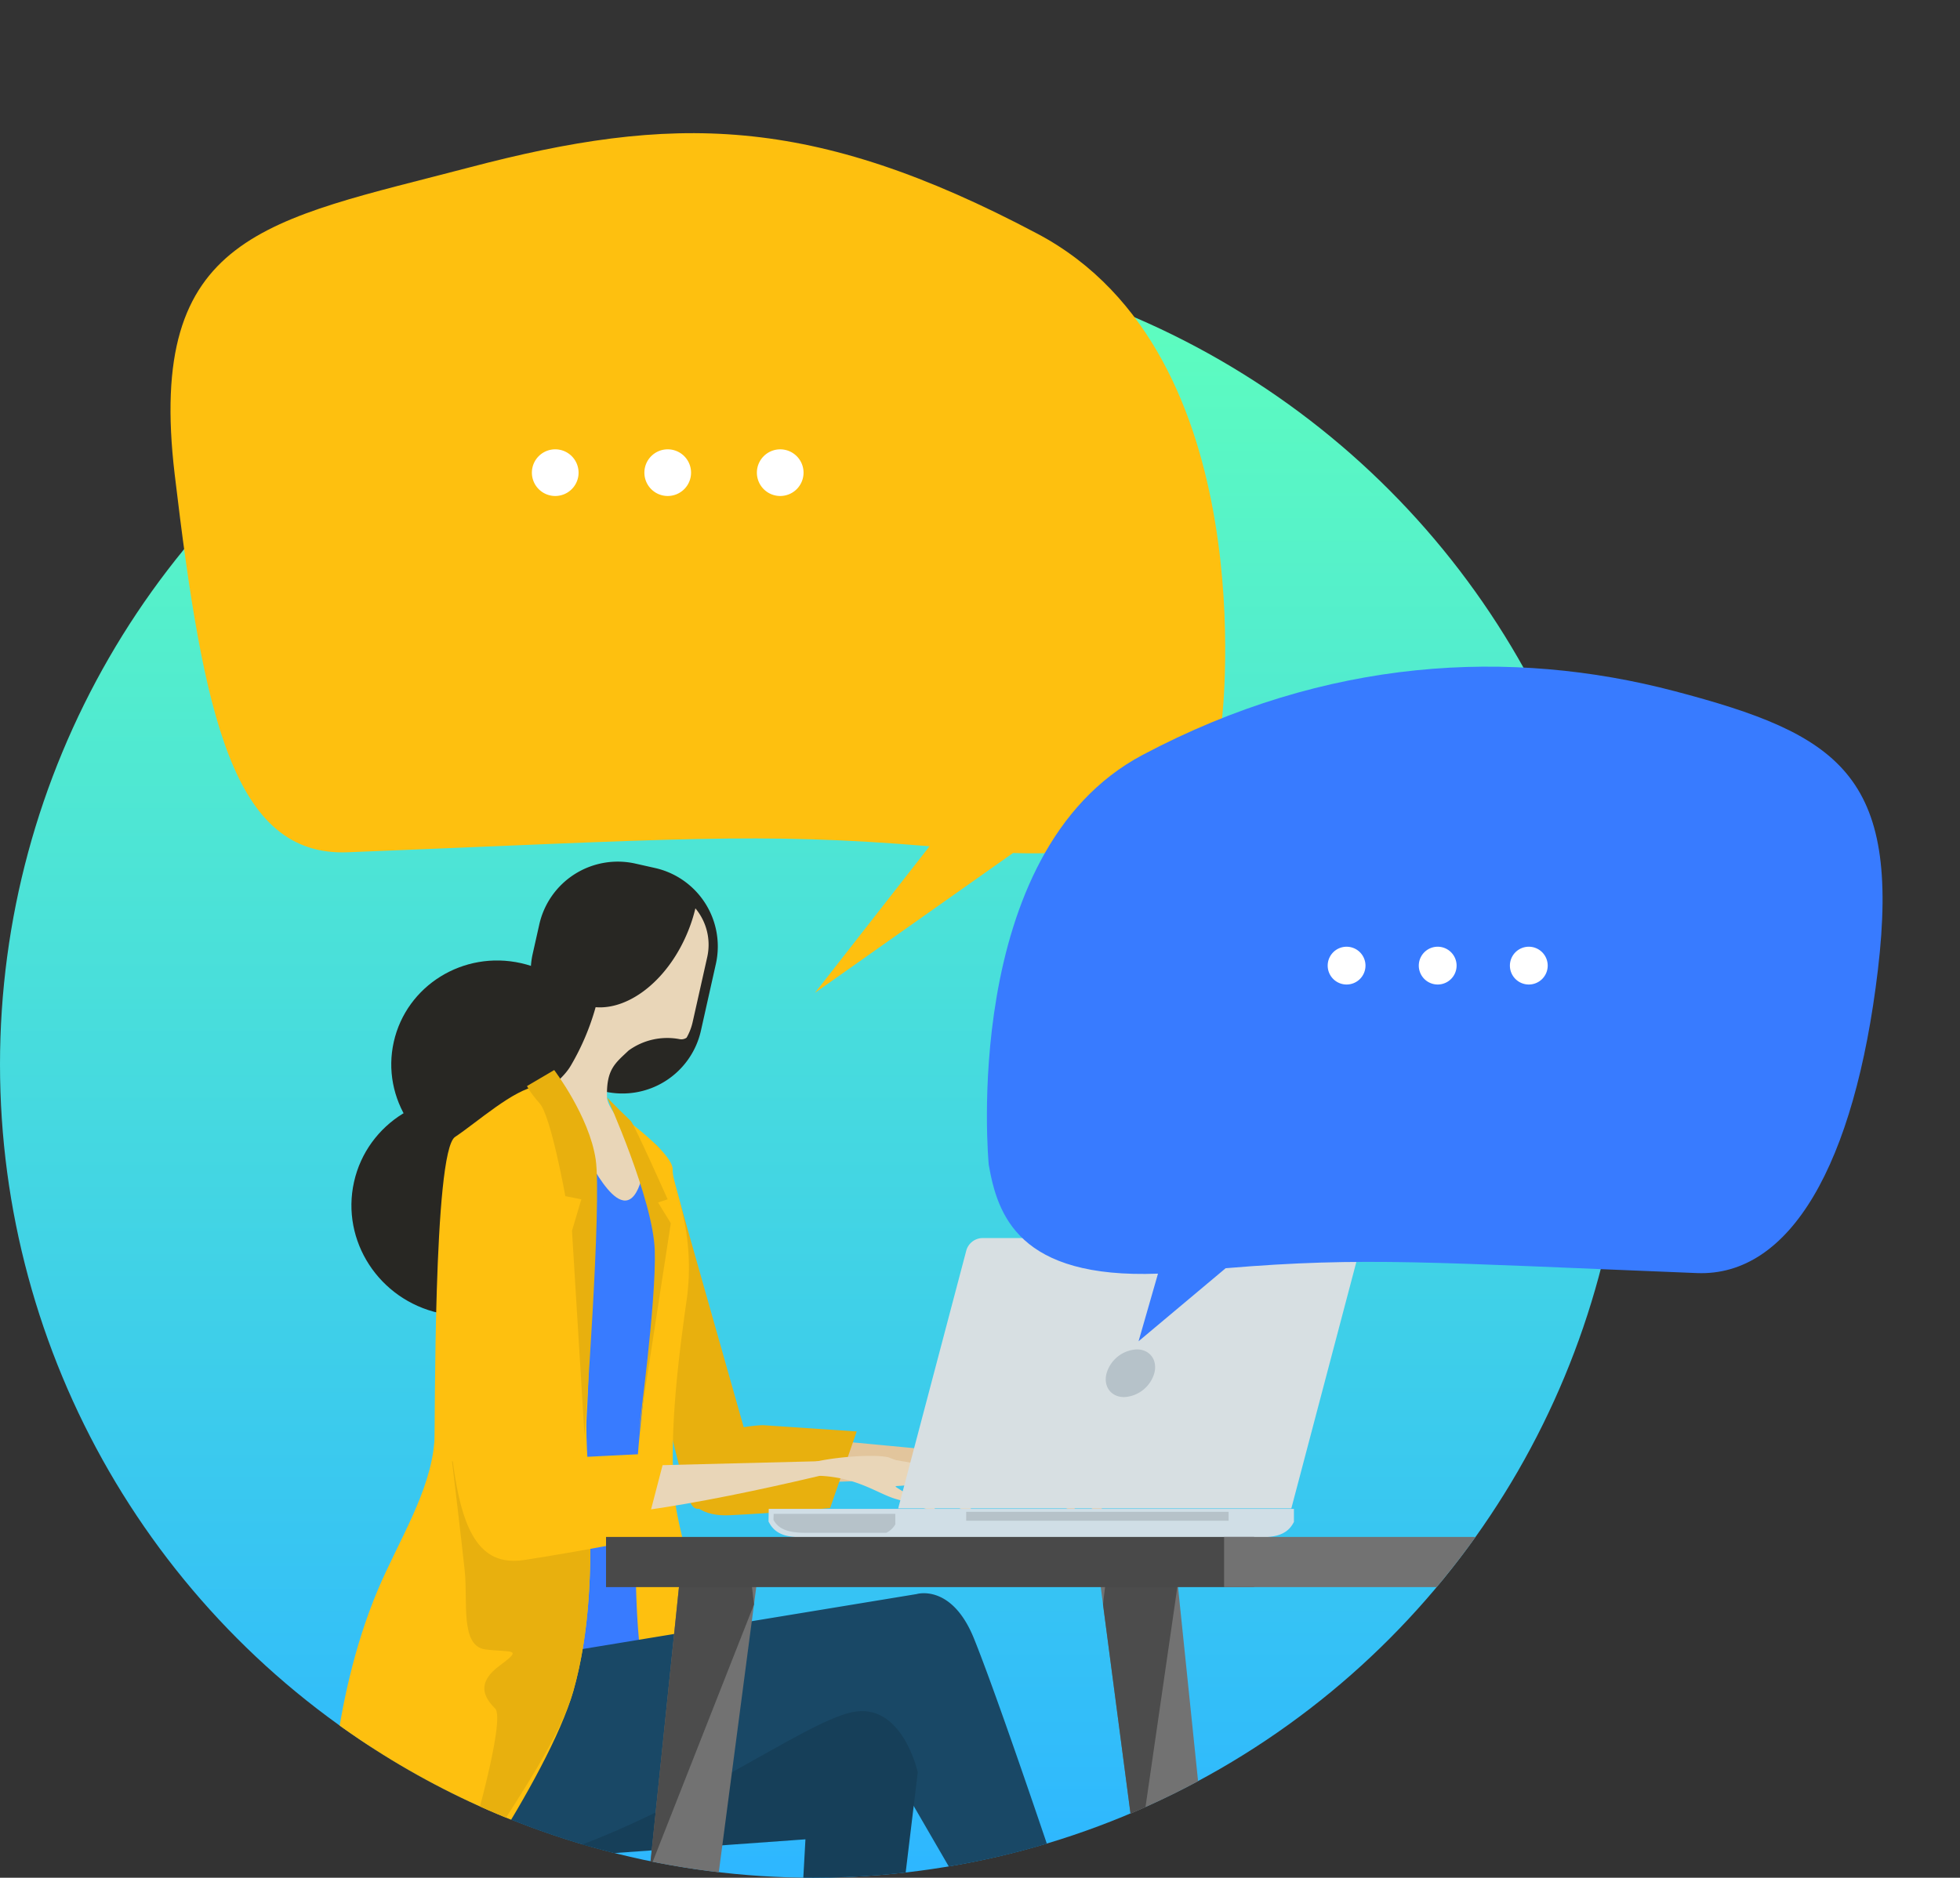 <svg xmlns="http://www.w3.org/2000/svg" xmlns:xlink="http://www.w3.org/1999/xlink" width="559" height="535.667" viewBox="0 0 559 535.667"><rect x="0" y="0" width="559" height="535.667" fill="#333333" stroke="none"/><defs><linearGradient id="a" x1="0.5" x2="0.5" y2="1" gradientUnits="objectBoundingBox"><stop offset="0" stop-color="#5fffbd"/><stop offset="1" stop-color="#2eb7ff"/></linearGradient><clipPath id="c"><path d="M-7688,303.666a230.918,230.918,0,0,1,37.486-126.494L-7684,57.576-7482.629,0-7351,57.576l76.741,85.049,95.492,34.031L-7129,200.086v128.3l-33.75,44.713L-7224,390.529l-15.517-3.268c-33.552,86.817-117.828,148.406-216.482,148.406C-7584.129,535.667-7688,431.8-7688,303.666Z" transform="translate(8587 2711.333)" fill="url(#a)"/></clipPath><clipPath id="d"><rect width="510.37" height="653.388" fill="none"/></clipPath></defs><g transform="translate(-899 -2711.333)"><circle cx="232" cy="232" r="232" transform="translate(899 2783)" fill="url(#a)"/><g clip-path="url(#c)"><g transform="translate(947.63 2749.323)"><g clip-path="url(#d)"><path d="M129.794,314.631s.138,5.363,26.176,5.39,64.246-6.382,64.246-6.382l-60.046-5.673s-23.057-1.075-30.375,6.666" transform="translate(27.335 64.849)" fill="#e2c59c"/><path d="M188.3,314.848c12.376.395,17.5,6.767,22.339,8.84a86.166,86.166,0,0,1,9.653,5.123c-2.588-5.386-6.584-5.661-8.532-7.436s-1.45-.9,2.961-1.09c2.508-.108,6.771,4.447,9.877,7,2.678,2.2,4.388,2.424,4.388,2.424a54.621,54.621,0,0,0-7.03-8.29,64.025,64.025,0,0,0-12.2-8.933c-2.619-1.12-10.891-1.663-16.813-1.071-6.674.679-13.56,3.154-4.646,3.434" transform="translate(38.765 65.534)" fill="#e2c59c"/><path d="M204.729,312.439s9.4,2.708,11.027,4.011c1.13.91,5.808,6.144,5.808,6.144a12.386,12.386,0,0,1-5.509-2.674c-1.988-1.978-11.326-7.48-11.326-7.48" transform="translate(43.117 65.802)" fill="#e2c59c"/><path d="M143.5,304.451s-24,.683-22.843,14.946c.649,8.1,6.03,11.09,13.283,10.757,13.489-.627,28.792-2.062,28.792-2.062l7.57-21.847Z" transform="translate(25.402 64.119)" fill="#e8b00e"/><path d="M141.43,320.394l-20.936-73.922s-3.087-10.836-8.858-9.015c-8.312,2.61-4.547,11.516-4,16.741,1.1,10.645-.04,15.222,6.658,41.018,4.126,15.91,7.548,34.194,11.27,44.687,2.562,7.235,7.7-2.823,15.037-5.427,13.691-4.864.832-14.082.832-14.082" transform="translate(22.39 49.966)" fill="#e8b00e"/><path d="M112.237,231.51c-3.61,16.1-19.853,26.154-36.284,22.469s-26.843-19.714-23.23-35.8,19.847-26.152,36.285-22.465,26.836,19.709,23.229,35.8" transform="translate(10.953 41.057)" fill="#282723"/><path d="M133.4,219.888a22.938,22.938,0,0,1-27.4,17.36l-3.221-11.883a22.935,22.935,0,0,1-17.358-27.39l1.885-8.392A22.937,22.937,0,0,1,114.7,172.215l5.6,1.258a22.931,22.931,0,0,1,17.361,27.389Z" transform="translate(17.873 36.152)" fill="#282723"/><path d="M131.8,182.661a44.4,44.4,0,0,1-1.953,6.18c-5.476,13.869-16.656,22.824-26.5,22.027a70,70,0,0,1-7.054,16.624c-3.052,5.27-11.031,9.766-11.031,9.766-3.865,9.674,34.853,42.07,36.507,41.222,3.518-1.8-2.784-25.066-9.115-32.269-2.977-3.382-6-7.365-6.061-9.641-.225-7.986,2.307-9.684,6.158-13.343a18.76,18.76,0,0,1,14.463-3.259,2.618,2.618,0,0,0,2.074-.4,15.956,15.956,0,0,0,1.743-4.519l4.14-18.453a16.194,16.194,0,0,0-3.372-13.93" transform="translate(17.899 38.469)" fill="#e9d6b8"/><path d="M90.494,376.627s9.917,8.985,12.708,9.785c3.732,1.064,14.185-3.454,14.185-3.454s-2.885-46.584-1.811-65.041,5.4-23.792,4.916-29.5c-.805-9.113,6.6-13.771,4.414-20.715s-7.684-31.924-8.054-28.452c-3.225,29.523-14.545,6.754-16.815,3.186-1.236-1.958-9.542,134.186-9.542,134.186" transform="translate(19.059 50.319)" fill="#387bff"/><path d="M108.023,232.778s13.122,9.628,12.95,14.068,6.778,17.585,3.96,37.331c-3.217,22.549-4.421,37.692-3.758,52.074s7.287,26.851,7.513,44.559c.18,13.872-3,15.112-3,15.112a11.5,11.5,0,0,1-11.262-2.479c-5.149-4.74-4.233-52.215-3.455-64.169s4.512-40.1,5.37-48.315a87.018,87.018,0,0,0-1.077-23.084,97.76,97.76,0,0,0-5.5-20.017c-.255-.638-3.671-3.369-3.884-3.87-.935-2.157,1.075-2.415,2.146-1.209" transform="translate(22.248 48.873)" fill="#fec00f"/><path d="M105.529,265.294c-3.775,16.8-20.738,27.308-37.9,23.463s-28.024-20.59-24.267-37.4S64.1,224.047,81.263,227.9s28.024,20.586,24.267,37.4" transform="translate(8.976 47.829)" fill="#282723"/><path d="M149.751,484.3,143.8,529.98l25.735,11.813,14.292,3.012-25.357-18.934,8.294-41.209Z" transform="translate(30.285 101.998)" fill="#e9d6b8"/><path d="M142.4,529.631l5.592,1.455,3.755-3.373L172.3,537.7l18.237,4.168a3.361,3.361,0,0,0-.381-2.2c-2.3-2.887-15.07-9.335-15.07-9.335s-.2,4.236-2.021,4.352-17.577-7.873-21.222-10.1c-6.27-3.835-7.448-6.214-7.921-5.921-1.268.787-1.528,10.962-1.528,10.962" transform="translate(29.99 109.23)" fill="#161711"/><path d="M200.043,432.657l20.448,38.927,28.289-1.391,14.068-3.909-31.24-5.107-17.055-33.261Z" transform="translate(42.13 90.121)" fill="#e9d6b8"/><path d="M218.981,472.164l5.623-1.281,1.775-4.725,25.367-.363,15.14-3.436a12.72,12.72,0,0,0-2.958-2.438c-3.373-1.358-15.346-2.057-15.346-2.057s1.26,3.309-.3,4.258-18.985,1.51-23.25,1.211c-7.334-.508-9.468-2.08-9.76-1.594-.765,1.28,3.706,10.426,3.706,10.426" transform="translate(45.32 96.429)" fill="#161711"/><path d="M82.879,335.678l15.258,6.635,6.634,19.906,98.156-16.157s10-3.083,16.37,12.707c9.058,22.485,32.116,92.367,32.116,92.367l-14.6,15.261-45.778-78.962S97.22,431.441,66.288,421.941c-11.872-3.646-20.936-24.612-19.247-45.786a272.508,272.508,0,0,1,4.65-31.849Z" transform="translate(9.864 70.696)" fill="#194866"/><path d="M87.573,413.813l75.07-5.4-6.454,115.834,22.135.706,16.352-135.664s-4.41-20.187-18.749-17.145S126.9,401.771,87.573,413.813" transform="translate(18.443 78.31)" fill="#163f59"/><path d="M66.044,469.5s33.818-47.175,40.979-72.4c8.547-30.114,3.024-65.926,3.782-78.088,1.39-22.364,1.075-65.5,1.374-70.868s-3.788-10.866-3.788-10.866-4.178-13.674-11.744-12.668c-6.661.89-16.924,10.151-23.368,14.451-6.3,4.2-5.591,83-5.9,86.966-1.136,14.315-10.192,28.214-16.1,42.2C37.359,401.2,37.359,438.08,37.359,438.08s5.495,26.552,28.685,31.417" transform="translate(7.868 47.293)" fill="#fec00f"/><path d="M79.788,325.55s.826,5.76,31.675,2.362c30.868-3.409,75.426-15.349,75.426-15.349l-71.871,1.8s-27.461,1.89-35.23,11.191" transform="translate(16.804 65.828)" fill="#e9d6b8"/><path d="M149.281,317.489c14.725-1.207,21.539,4.98,27.533,6.584a107.633,107.633,0,0,1,12.044,4.241c-3.712-5.454-8.473-5.227-11-6.888s-1.826-.778,3.38-1.564c2.967-.447,8.563,3.9,12.539,6.235,3.432,2.022,5.5,2.04,5.5,2.04a60.441,60.441,0,0,0-9.328-8,75.723,75.723,0,0,0-15.525-8.025c-3.226-.858-13.1-.358-20.045,1.069-7.839,1.609-15.7,5.184-5.1,4.31" transform="translate(30.357 65.644)" fill="#e9d6b8"/><path d="M168.527,312.309s11.455,1.68,13.538,2.873c1.445.822,7.607,5.85,7.607,5.85s-4.247-.277-6.842-2.151-14.3-6.571-14.3-6.571" transform="translate(35.493 65.774)" fill="#e9d6b8"/><path d="M105.6,327,66.316,312.921s2.734,22.764,3.64,31.419-1.362,21.4,5.925,22.31,10.927-.458,4.1,4.554-4.547,9.106-1.366,12.294-7.285,38.7-7.285,38.7,1.041.528,4.1,2.28c9.7-15.341,21.733-32.747,25.5-45.99,4.857-17.118,5.175-36.076,4.674-51.487" transform="translate(13.967 65.903)" fill="#e8b00e"/><path d="M95.819,328.462l-3.428-72.923s-3.939-15.28-9.669-18.786c-6.8-4.161-16.14,3.552-16.14,3.552S61.8,251.686,65,305.466c2.151,35.966,5.462,54.587,22.526,51.959,15.911-2.455,33.885-6.012,33.885-6.012l6.384-24.537Z" transform="translate(13.457 49.602)" fill="#fec00f"/><path d="M140.947,327.914c-.023-.04-.04-.08-.061-.115l.061-3.621H290.73V327.8a.216.216,0,0,1,0,.115l-.385.673c-1.919,3.135-5.374,3.7-9.336,3.7H150.668c-3.96,0-7.414-.569-9.33-3.7Z" transform="translate(29.671 68.274)" fill="#d0dee6"/><path d="M176.8,328.276a.131.131,0,0,1,0,.1l-.373.545a6.07,6.07,0,0,1-2.189,1.841H151.456c-3.8,0-7.123-.454-8.972-2.989l-.361-.551a1.131,1.131,0,0,1-.069-.092l.044-1.782h34.7Z" transform="translate(29.917 68.521)" fill="#b6c2c9"/><rect width="74.841" height="2.556" transform="translate(226.933 393.289)" fill="#b6c2c9"/><path d="M171.436,337.486l19.429-73.6a4.875,4.875,0,0,1,4.437-3.52H300.386a2.616,2.616,0,0,1,2.583,3.52l-19.412,73.6Z" transform="translate(36.105 54.835)" fill="#d7dfe2"/><path d="M220.566,293.406c-.992,3.757,1.254,6.8,5.009,6.8a9.465,9.465,0,0,0,8.6-6.8c.992-3.761-1.247-6.811-5.007-6.811a9.475,9.475,0,0,0-8.6,6.811" transform="translate(46.403 60.359)" fill="#b6c2c9"/><path d="M366.563,582.337h15.33L356.606,337.364H334.373Z" transform="translate(70.421 71.051)" fill="#727272"/><path d="M335.6,348.659l9.748,74.187,11.567-79.953-.567-5.529H336.909Z" transform="translate(70.679 71.051)" fill="#4c4c4c"/><path d="M250.656,582.337h15.326l-25.3-244.973H218.463Z" transform="translate(46.01 71.051)" fill="#727272"/><path d="M219.687,348.659l9.744,74.187,11.576-79.953-.579-5.529H221Z" transform="translate(46.267 71.051)" fill="#4c4c4c"/><path d="M114.768,582.337H99.434l25.29-244.973h22.23Z" transform="translate(20.941 71.051)" fill="#727272"/><path d="M142.641,348.659l-29.753,75.6,8.437-81.366.565-5.529h19.433Z" transform="translate(23.775 71.051)" fill="#4c4c4c"/><rect width="184.833" height="14.315" transform="translate(124.213 400.462)" fill="#494949"/><rect width="209.875" height="14.315" transform="translate(300.494 400.462)" fill="#727272"/><path d="M91.741,220.773s10.017,13.205,11.834,25.5-3.185,78.773-3.185,78.773l-3.574-58.417,2.663-8.973-4.559-.909s-4.094-22.767-7.283-26.413-3.644-5.006-3.644-5.006Z" transform="translate(17.689 46.496)" fill="#e8b00e"/><path d="M102.831,227.192s13.163,29.11,13.624,43.679-4.553,51.457-4.553,51.457l9.128-59.208-3.639-5.92,2.734-.912s-9.541-21.412-10.478-22.31c-5.34-5.138-6.816-6.785-6.816-6.785" transform="translate(21.657 47.848)" fill="#e8b00e"/><path d="M247.3,28.714C182.52-5.64,142.9-5.385,85.2,9.783S-6.984,28.467,1.193,97.341s16.648,109.094,49.332,107.8c93.311-3.7,116.952-5.813,165.95-1.712L183.8,245.242l56.5-39.9c49.071,1.834,56.51-20.648,59.6-38.367,0,0,12.176-103.906-52.6-138.261" transform="translate(0 0)" fill="#fec00f"/><path d="M98.448,81.157A6.655,6.655,0,1,0,91.8,87.812a6.651,6.651,0,0,0,6.651-6.655" transform="translate(17.93 15.69)" fill="#fff"/><path d="M124.951,81.157a6.655,6.655,0,1,0-6.654,6.655,6.658,6.658,0,0,0,6.654-6.655" transform="translate(23.512 15.69)" fill="#fff"/><path d="M151.45,81.157a6.653,6.653,0,1,0-6.653,6.655,6.656,6.656,0,0,0,6.653-6.655" transform="translate(29.094 15.69)" fill="#fff"/><path d="M236.746,150.889c52.468-27.825,104.964-30.478,151.7-18.194s64.625,23.75,58,79.532S421.3,299.761,394.831,298.71c-75.574-2.993-94.721-4.707-134.406-1.385l-24.838,20.832,5.54-19.283c-39.744,1.485-45.769-16.723-48.273-31.074,0,0-8.572-89.087,43.893-116.912" transform="translate(40.507 26.476)" fill="#387bff"/><path d="M315.546,197.1a5.39,5.39,0,1,1,5.386,5.39,5.386,5.386,0,0,1-5.386-5.39" transform="translate(66.456 40.376)" fill="#fff"/><path d="M294.081,197.1a5.39,5.39,0,1,1,5.388,5.39,5.392,5.392,0,0,1-5.388-5.39" transform="translate(61.935 40.376)" fill="#fff"/><path d="M272.618,197.1a5.389,5.389,0,1,1,5.388,5.39,5.39,5.39,0,0,1-5.388-5.39" transform="translate(57.415 40.376)" fill="#fff"/></g></g></g></g></svg>